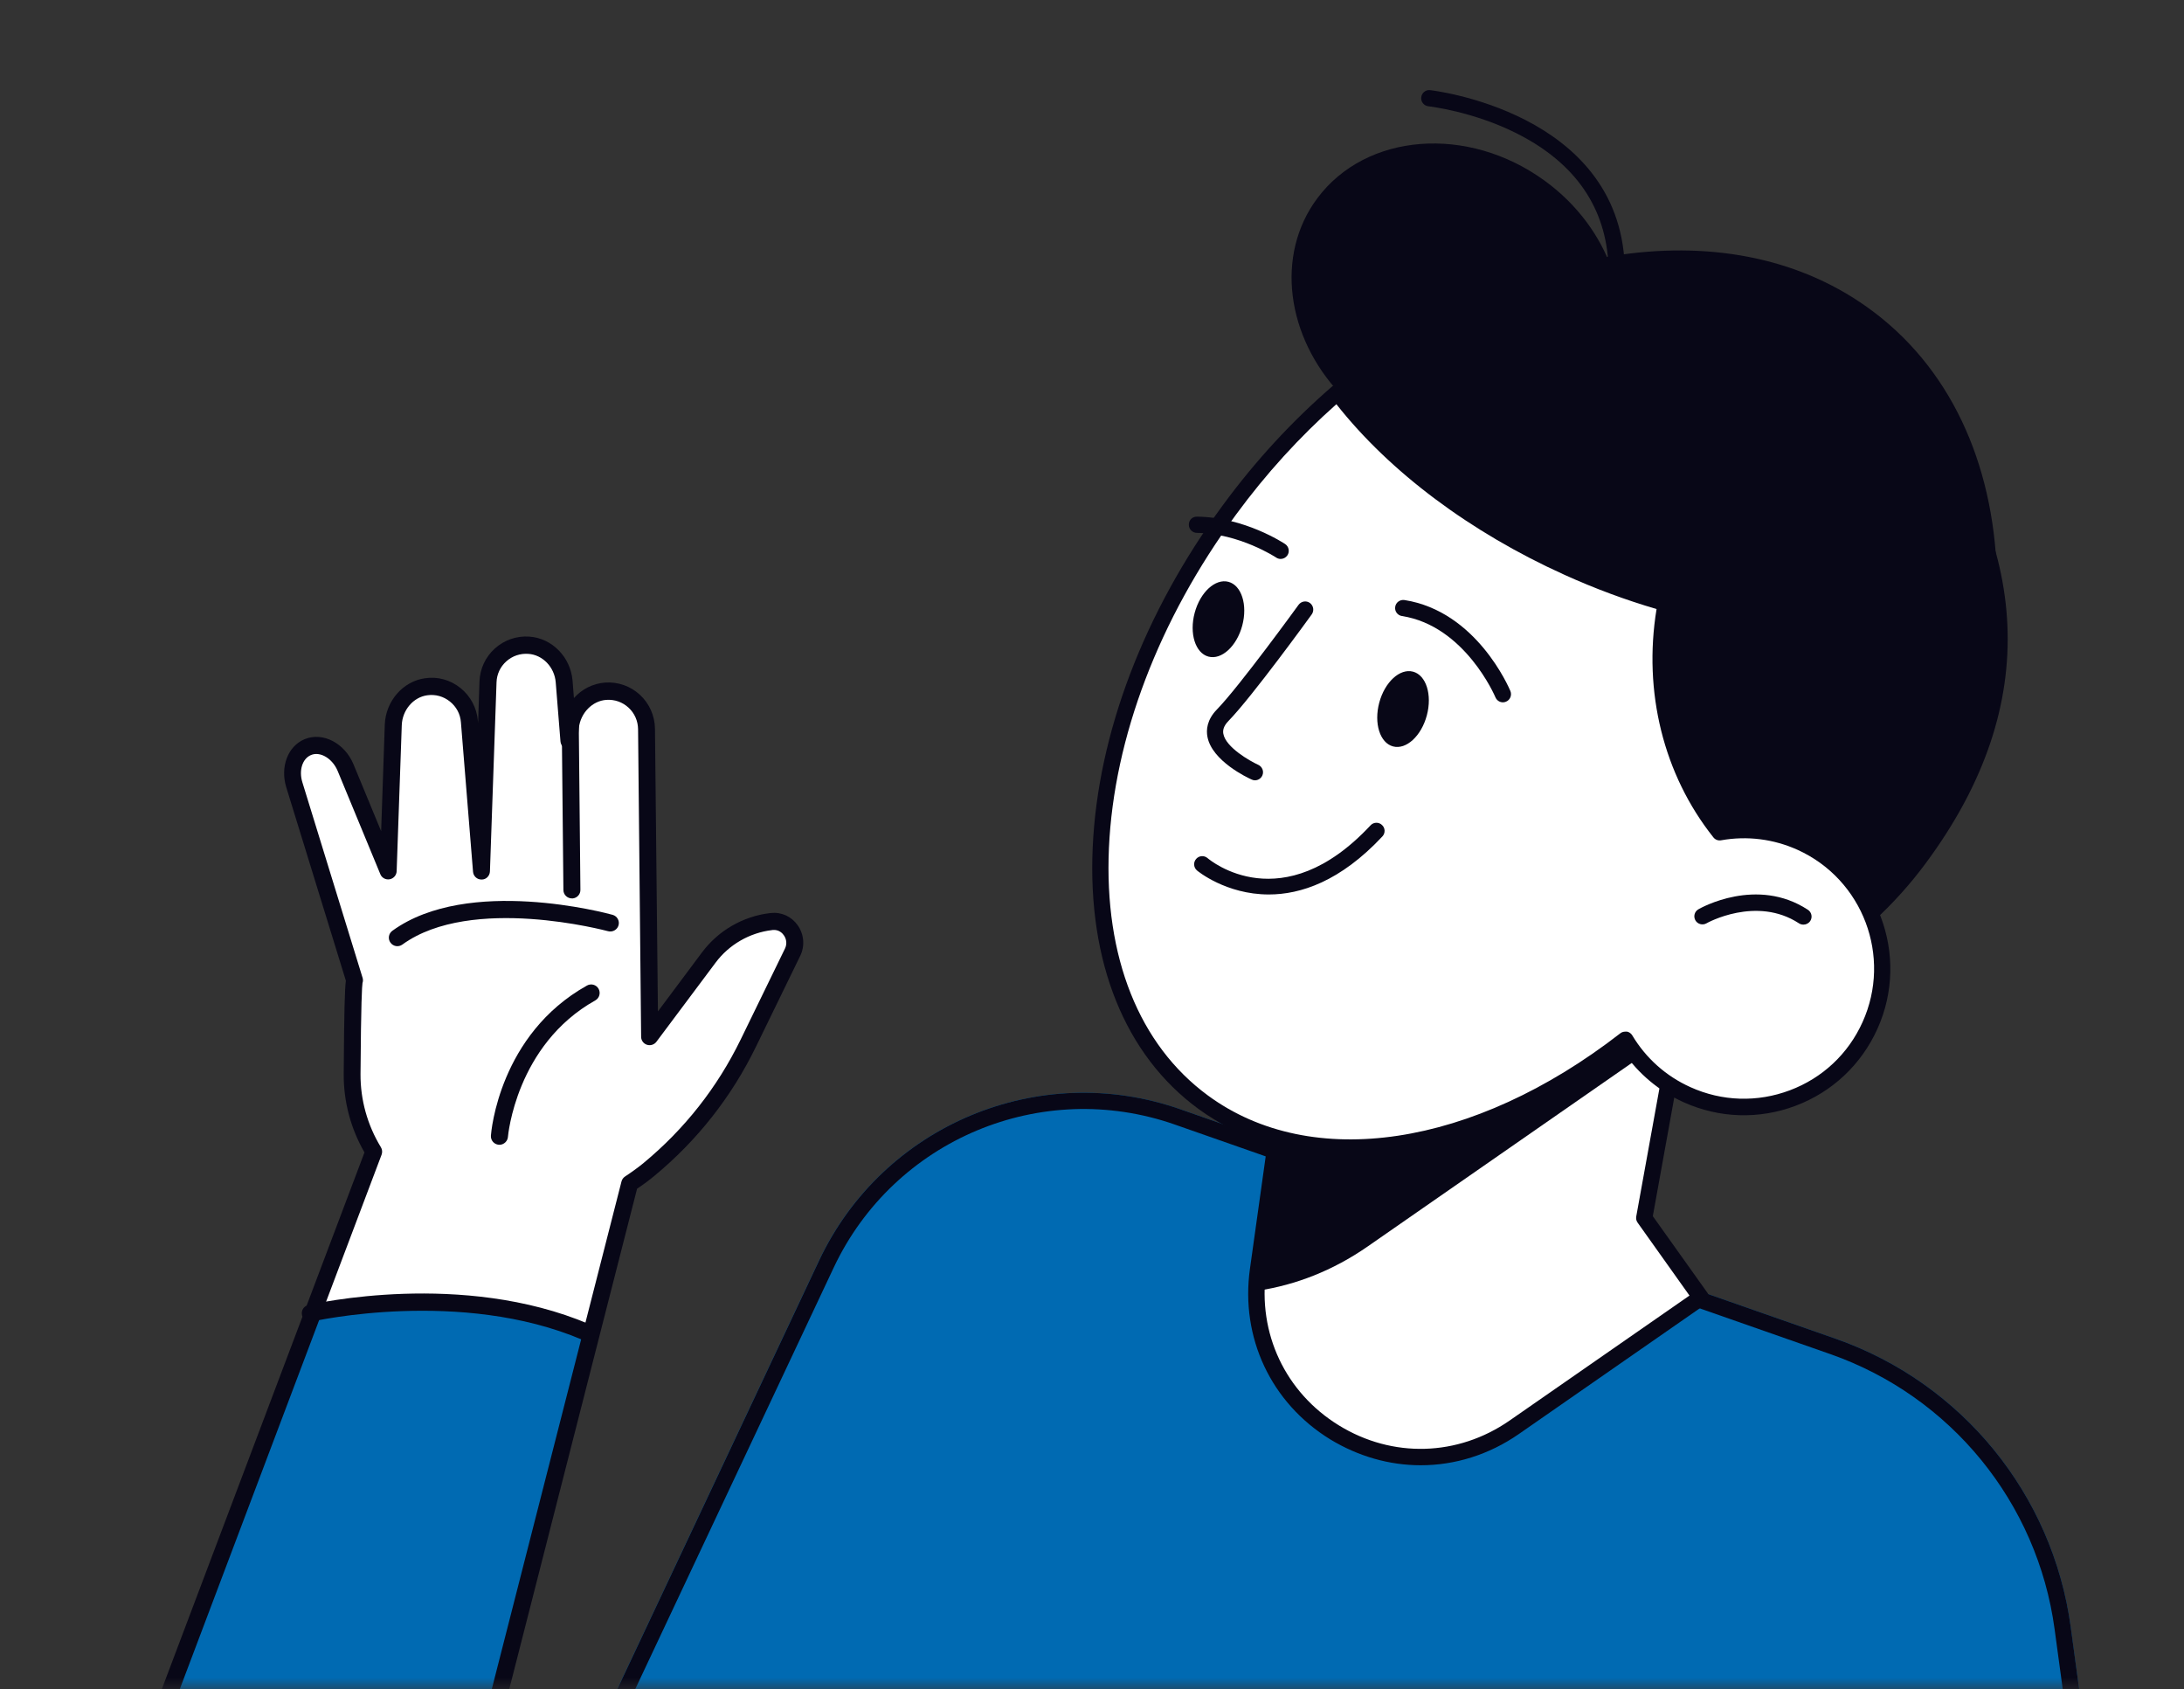 <svg width="97" height="75" viewBox="0 0 97 75" fill="none" xmlns="http://www.w3.org/2000/svg">
<rect x="0" y="0" width="97" height="75" fill="#333333" stroke="none"/>
<g clip-path="url(#clip0_3578_97)">
<mask id="mask0_3578_97" style="mask-type:alpha" maskUnits="userSpaceOnUse" x="0" y="0" width="97" height="75">
<path d="M97 0H0V75H97V0Z" fill="#D9D9D9"/>
</mask>
<g mask="url(#mask0_3578_97)">
<path d="M92.489 76.094L91.966 72.24C91.166 66.352 87.135 61.413 81.528 59.448L52.418 49.256C46.138 47.056 39.212 49.959 36.374 55.98L26.589 76.758H92.156L92.488 76.094L92.489 76.094Z" fill="#006AB2"/>
<path fill-rule="evenodd" clip-rule="evenodd" d="M52.42 49.256L81.53 59.448C87.136 61.413 91.167 66.353 91.968 72.24L92.491 76.094L92.159 76.758H26.592L36.377 55.98C39.214 49.959 46.14 47.056 52.421 49.256L52.42 49.256ZM37.029 56.287C37.029 56.287 37.029 56.288 37.029 56.287C39.709 50.601 46.25 47.86 52.182 49.937L81.291 60.129C86.642 62.004 90.489 66.718 91.252 72.337C91.252 72.337 91.252 72.337 91.252 72.337L91.745 75.971L91.712 76.036H27.728L37.029 56.287Z" fill="#080717"/>
<path d="M74.618 45.613L73.125 53.852L75.642 57.388L67.35 63.15C62.129 66.777 55.096 62.447 55.979 56.155L56.829 50.091L74.618 45.613Z" fill="white"/>
<path d="M63.1 65.065C64.618 65.065 66.128 64.6 67.455 63.68L75.748 57.919C75.827 57.865 75.881 57.778 75.899 57.685C75.917 57.591 75.892 57.494 75.838 57.414L73.408 54.004L74.871 45.913C74.893 45.791 74.853 45.668 74.763 45.585C74.673 45.502 74.547 45.47 74.428 45.499L56.636 49.976C56.495 50.013 56.387 50.132 56.365 50.276L55.515 56.34C55.086 59.394 56.452 62.3 59.08 63.915C60.339 64.679 61.719 65.065 63.1 65.065ZM75.037 57.53L67.044 63.082C64.747 64.675 61.845 64.758 59.466 63.295C57.086 61.831 55.849 59.203 56.235 56.434L57.054 50.611L74.064 46.331L72.672 54.018C72.654 54.115 72.676 54.213 72.733 54.292L75.037 57.53Z" fill="#080717"/>
<path d="M55.977 56.155C55.923 56.548 55.898 56.934 55.901 57.309C57.545 57.056 59.193 56.425 60.736 55.355L73.805 46.276L73.531 45.891L56.827 50.094L55.977 56.155Z" fill="#080717"/>
<path d="M85.198 17.797C81.25 12.533 73.708 10.474 71.602 11.992C71.083 10.499 70.066 9.086 68.606 8.026C65.195 5.542 60.671 5.896 58.504 8.809C56.626 11.332 57.138 14.952 59.524 17.49C57.765 18.972 56.099 20.724 54.607 22.729C48.661 30.729 61.273 40.889 63.732 42.681C70.387 47.523 80.133 45.59 85.505 38.365C90.88 31.14 89.968 24.153 85.198 17.797Z" fill="#080717"/>
<path d="M84.085 20.012C81.825 19.4 79.704 19.472 78.01 20.373C73.226 22.915 71.344 33.511 78.461 39.009C78.904 39.352 79.524 39.471 79.867 39.903C84.716 33.349 86.118 25.767 84.085 20.012Z" fill="#080717"/>
<path d="M59.265 17.236C61.489 20.261 65.116 23.149 69.637 25.193C77.241 28.629 84.963 28.586 88.688 25.46C88.529 20.546 86.611 16.252 82.912 13.627C76.596 9.138 67.005 10.884 59.265 17.236Z" fill="#080717"/>
<path d="M79.982 37.41C78.81 36.88 77.559 36.75 76.384 36.959C73.961 33.909 73.373 30.066 73.986 26.785C72.551 26.381 71.091 25.851 69.638 25.195C65.207 23.194 61.642 20.382 59.406 17.422C57.694 18.904 56.068 20.649 54.608 22.632C47.447 32.37 46.921 44.142 53.432 48.929C58.31 52.516 65.752 51.164 72.187 46.167C72.807 47.205 73.737 48.071 74.924 48.608C78.017 50.003 81.655 48.629 83.054 45.536C84.449 42.446 83.075 38.805 79.982 37.41Z" fill="white"/>
<path d="M59.964 51.316C63.778 51.316 68.058 49.74 72.092 46.697C72.763 47.678 73.686 48.45 74.774 48.944C76.357 49.657 78.124 49.715 79.75 49.102C81.376 48.489 82.663 47.278 83.38 45.695C84.859 42.425 83.398 38.567 80.128 37.089C78.996 36.577 77.76 36.404 76.534 36.577C74.479 33.895 73.682 30.365 74.338 26.861C74.374 26.677 74.262 26.497 74.082 26.446C72.636 26.039 71.191 25.509 69.784 24.874C65.57 22.971 61.983 20.249 59.69 17.213C59.628 17.134 59.538 17.083 59.441 17.072C59.343 17.061 59.242 17.094 59.167 17.159C57.382 18.702 55.749 20.476 54.314 22.43C50.809 27.196 48.755 32.594 48.531 37.634C48.304 42.725 49.966 46.846 53.214 49.232C55.125 50.627 57.444 51.316 59.964 51.316ZM72.182 45.81C72.103 45.81 72.023 45.836 71.962 45.886C65.44 50.948 58.251 52.03 53.643 48.641C50.593 46.398 49.035 42.497 49.252 37.656C49.472 32.76 51.476 27.5 54.898 22.849C56.224 21.042 57.721 19.398 59.354 17.949C61.723 20.956 65.306 23.638 69.489 25.527C70.827 26.133 72.2 26.642 73.574 27.045C72.972 30.719 73.884 34.4 76.098 37.183C76.18 37.288 76.314 37.338 76.444 37.313C77.594 37.108 78.766 37.255 79.833 37.735C82.739 39.047 84.037 42.48 82.724 45.385C82.09 46.795 80.943 47.87 79.497 48.414C78.052 48.958 76.48 48.911 75.074 48.273C73.996 47.787 73.105 46.993 72.496 45.977C72.442 45.887 72.355 45.825 72.254 45.807C72.229 45.814 72.207 45.81 72.182 45.81Z" fill="#080717"/>
<path d="M71.8 12.162H71.814C72.013 12.155 72.168 11.985 72.16 11.787C71.883 4.955 63.601 4.014 63.519 4.003C63.317 3.978 63.144 4.125 63.122 4.324C63.1 4.522 63.245 4.699 63.443 4.72C63.461 4.724 65.429 4.94 67.394 5.939C69.972 7.248 71.335 9.227 71.439 11.816C71.447 12.01 71.609 12.162 71.8 12.162Z" fill="#080717"/>
<path d="M53.06 27.214C52.815 28.129 53.089 29.002 53.673 29.157C54.257 29.312 54.928 28.695 55.173 27.78C55.418 26.864 55.144 25.991 54.56 25.836C53.976 25.681 53.305 26.298 53.06 27.214Z" fill="#080717"/>
<path d="M56.879 24.82C56.994 24.82 57.11 24.762 57.178 24.661C57.29 24.495 57.243 24.272 57.081 24.16C57.009 24.113 55.275 22.967 53.166 22.942C52.949 22.938 52.801 23.1 52.801 23.298C52.798 23.497 52.96 23.659 53.158 23.663C55.047 23.684 56.663 24.748 56.681 24.759C56.738 24.798 56.807 24.82 56.879 24.82Z" fill="#080717"/>
<path d="M61.258 31.202C61.013 32.118 61.287 32.99 61.871 33.145C62.455 33.3 63.126 32.684 63.371 31.768C63.616 30.852 63.342 29.98 62.758 29.825C62.174 29.67 61.503 30.286 61.258 31.202Z" fill="#080717"/>
<path d="M66.751 31.187C66.798 31.187 66.845 31.177 66.888 31.158C67.072 31.083 67.158 30.87 67.083 30.686C67.021 30.542 65.579 27.146 62.378 26.645C62.183 26.616 61.995 26.749 61.967 26.944C61.934 27.142 62.071 27.326 62.266 27.355C65.064 27.791 66.405 30.928 66.416 30.96C66.477 31.104 66.61 31.187 66.751 31.187Z" fill="#080717"/>
<path d="M55.736 34.65C55.873 34.65 56.003 34.571 56.064 34.438C56.147 34.257 56.064 34.045 55.884 33.962C55.516 33.796 54.445 33.187 54.334 32.588C54.312 32.465 54.308 32.274 54.564 32.011C55.599 30.951 58.152 27.432 58.26 27.281C58.375 27.119 58.339 26.895 58.18 26.776C58.018 26.657 57.795 26.697 57.676 26.855C57.65 26.892 55.047 30.479 54.049 31.503C53.598 31.964 53.569 32.419 53.627 32.718C53.829 33.792 55.408 34.535 55.588 34.614C55.639 34.639 55.689 34.65 55.736 34.65Z" fill="#080717"/>
<path d="M56.353 39.719C57.766 39.719 59.526 39.142 61.397 37.142C61.534 36.997 61.527 36.767 61.379 36.633C61.235 36.496 61.004 36.503 60.87 36.651C56.948 40.851 53.764 38.216 53.631 38.104C53.48 37.974 53.252 37.992 53.123 38.144C52.993 38.295 53.011 38.522 53.162 38.652C53.18 38.67 54.446 39.719 56.353 39.719Z" fill="#080717"/>
<path d="M80.098 41.058C80.217 41.058 80.332 41.001 80.401 40.896C80.509 40.73 80.462 40.507 80.296 40.399C78.028 38.913 75.537 40.316 75.433 40.377C75.26 40.478 75.202 40.694 75.299 40.867C75.397 41.04 75.62 41.098 75.79 41.001C75.811 40.986 78.007 39.764 79.9 41.001C79.961 41.04 80.029 41.058 80.098 41.058Z" fill="#080717"/>
<path fill-rule="evenodd" clip-rule="evenodd" d="M13.922 58.225L15.274 58.065L18.875 57.821L21.245 57.904L23.478 58.366L26.242 59.31L27.968 52.557C28.265 52.362 28.552 52.157 28.826 51.927C30.68 50.395 32.181 48.483 33.234 46.324L35.202 42.283C35.523 41.622 35.004 40.839 34.276 40.917C33.164 41.041 32.153 41.621 31.482 42.514L28.855 46.028L28.823 42.699L28.718 32.362C28.71 31.393 27.89 30.626 26.912 30.692C26.078 30.749 25.427 31.446 25.339 32.278L25.274 32.887L25.062 30.265C24.993 29.421 24.342 28.706 23.498 28.65C22.52 28.583 21.715 29.333 21.683 30.28L21.39 38.675L20.852 32.037C20.776 31.072 19.901 30.361 18.932 30.499C18.101 30.612 17.504 31.356 17.474 32.193L17.247 38.671L15.352 34.098C15.038 33.34 14.286 32.927 13.673 33.182C13.111 33.416 12.85 34.135 13.072 34.855L15.745 43.531C15.682 43.614 15.652 45.516 15.637 47.701C15.626 48.965 15.986 50.14 16.595 51.144L13.922 58.225Z" fill="white"/>
<path d="M6.096 78.956L21.693 77.112L26.242 59.312L23.477 58.368L21.244 57.906L18.875 57.823L15.273 58.068L13.922 58.227L6.096 78.956Z" fill="#006AB2"/>
<path d="M16.188 51.174L5.675 79.009L6.372 79.277L16.948 51.274C16.989 51.163 16.978 51.042 16.917 50.943C16.318 49.96 16.006 48.837 16.012 47.699C16.034 44.471 16.079 43.788 16.1 43.649C16.126 43.577 16.128 43.493 16.103 43.417L13.43 34.74C13.265 34.209 13.431 33.687 13.812 33.528C14.225 33.353 14.77 33.684 14.999 34.239L16.891 38.816C16.956 38.983 17.134 39.076 17.306 39.044C17.48 39.013 17.611 38.864 17.617 38.684L17.844 32.206C17.867 31.534 18.354 30.959 18.976 30.874C19.342 30.823 19.696 30.922 19.982 31.151C20.268 31.38 20.443 31.705 20.471 32.071L21.009 38.709C21.025 38.909 21.191 39.061 21.392 39.056C21.594 39.059 21.753 38.892 21.76 38.693L22.053 30.298C22.064 29.939 22.219 29.608 22.487 29.368C22.755 29.127 23.103 29.009 23.467 29.035C24.104 29.078 24.628 29.624 24.682 30.302L24.893 32.925C24.909 33.121 25.071 33.269 25.265 33.273C25.463 33.272 25.628 33.127 25.648 32.935L25.709 32.33C25.782 31.66 26.308 31.118 26.934 31.078C27.3 31.054 27.649 31.176 27.919 31.426C28.184 31.672 28.334 32.012 28.339 32.377L28.475 46.039C28.475 46.199 28.579 46.343 28.734 46.393C28.888 46.443 29.06 46.388 29.155 46.259L31.783 42.746C32.38 41.945 33.296 41.418 34.29 41.301L34.316 41.297C34.594 41.268 34.756 41.447 34.811 41.528C34.939 41.707 34.958 41.929 34.863 42.123L32.895 46.163C31.857 48.291 30.408 50.132 28.586 51.641C28.35 51.836 28.08 52.031 27.759 52.244C27.682 52.295 27.626 52.374 27.603 52.464L21.328 77.018C21.294 77.155 21.338 77.302 21.445 77.396C21.5 77.445 21.568 77.476 21.639 77.487L21.833 77.464L22.241 76.48L28.295 52.785C28.588 52.591 28.839 52.401 29.064 52.215C30.97 50.636 32.488 48.71 33.572 46.486L35.54 42.446C35.755 42.01 35.712 41.486 35.428 41.086C35.15 40.693 34.704 40.491 34.231 40.543L34.201 40.546C33 40.688 31.9 41.324 31.178 42.292L29.221 44.912L29.09 32.357C29.084 31.787 28.84 31.241 28.426 30.857C28.003 30.465 27.451 30.272 26.878 30.309C26.331 30.351 25.84 30.603 25.491 30.998L25.43 30.23C25.345 29.182 24.522 28.34 23.514 28.269C22.946 28.23 22.401 28.416 21.978 28.797C21.559 29.174 21.316 29.697 21.296 30.262L21.233 32.114L21.224 32.001C21.176 31.436 20.897 30.91 20.456 30.555C20.009 30.193 19.443 30.032 18.875 30.118C17.894 30.253 17.128 31.139 17.09 32.174L16.928 36.91L15.702 33.944C15.308 32.993 14.336 32.492 13.531 32.823C12.784 33.132 12.436 34.052 12.714 34.959L15.362 43.55C15.313 43.91 15.284 44.853 15.266 47.693C15.258 48.911 15.575 50.109 16.188 51.174Z" fill="#080717"/>
<path d="M25.447 39.893C25.432 39.895 25.421 39.896 25.405 39.894C25.196 39.896 25.024 39.73 25.023 39.521L24.951 32.287C24.949 32.078 25.115 31.91 25.324 31.904C25.533 31.902 25.705 32.068 25.707 32.277L25.778 39.511C25.783 39.709 25.634 39.871 25.447 39.893Z" fill="#080717"/>
<path d="M22.223 50.832C22.201 50.835 22.174 50.834 22.151 50.833C21.943 50.816 21.789 50.636 21.803 50.429C21.815 50.245 22.184 45.934 26.07 43.763C26.252 43.661 26.483 43.725 26.585 43.907C26.686 44.089 26.622 44.321 26.441 44.422C22.916 46.395 22.562 50.446 22.559 50.488C22.542 50.669 22.399 50.811 22.223 50.832Z" fill="#080717"/>
<path d="M27.15 41.36C27.102 41.366 27.056 41.364 27.005 41.35C26.946 41.335 20.939 39.717 17.87 41.944C17.701 42.066 17.465 42.03 17.342 41.858C17.22 41.69 17.256 41.453 17.428 41.33C20.792 38.894 26.948 40.551 27.208 40.623C27.408 40.679 27.528 40.886 27.472 41.086C27.429 41.239 27.3 41.342 27.15 41.36Z" fill="#080717"/>
<path d="M26.064 59.522C26 59.53 25.935 59.523 25.871 59.496C20.464 57.195 13.928 58.667 13.865 58.682C13.661 58.726 13.46 58.605 13.414 58.401C13.367 58.197 13.491 57.996 13.695 57.95C13.973 57.886 20.526 56.404 26.169 58.799C26.361 58.879 26.452 59.1 26.368 59.292C26.315 59.42 26.195 59.507 26.064 59.522Z" fill="#080717"/>
</g>
</g>
<defs>
<clipPath id="clip0_3578_97">
<rect width="97" height="75" fill="white"/>
</clipPath>
</defs>
</svg>
